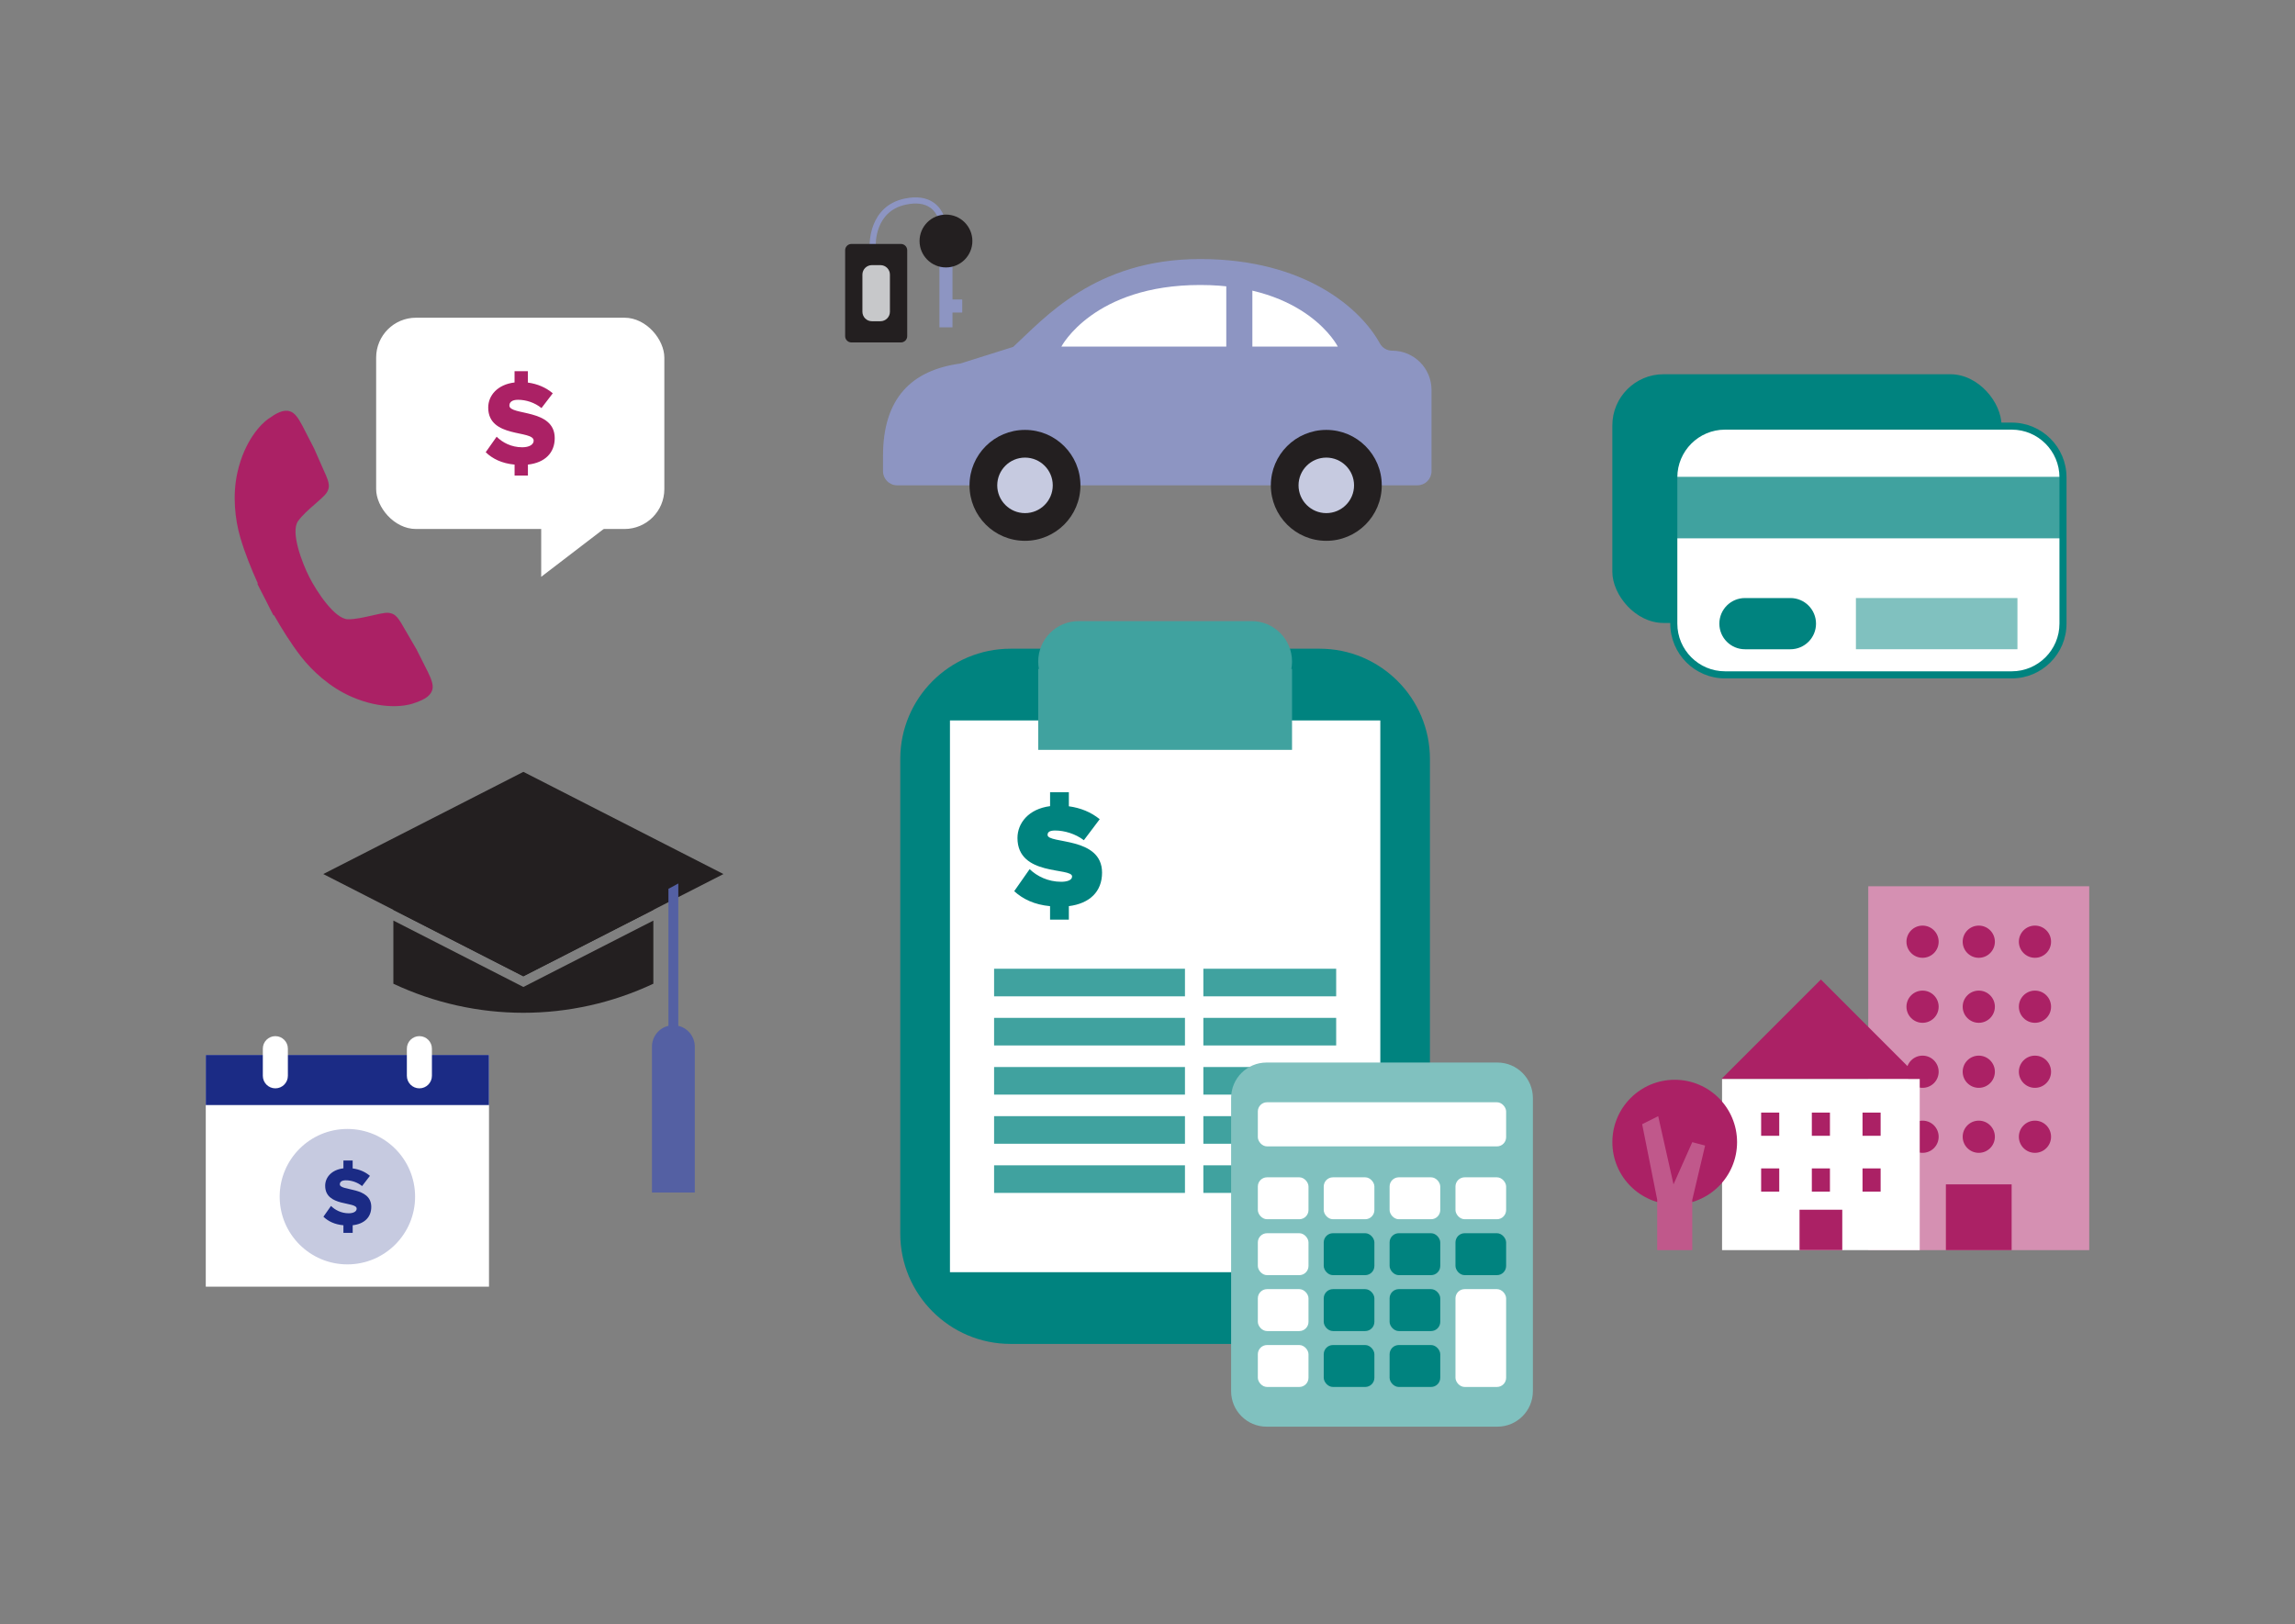 <?xml version="1.0" encoding="UTF-8"?><svg id="Layer_1" xmlns="http://www.w3.org/2000/svg" xmlns:xlink="http://www.w3.org/1999/xlink" viewBox="0 0 822.64 582.13"><rect x="0" y="0" width="822.64" height="582.13" fill="#808080" stroke="none"/><defs><style>.cls-1{fill:#1b2b85;}.cls-2{fill:#fff;}.cls-3{fill:#40a29f;}.cls-4{fill:none;}.cls-5{fill:#ab2165;}.cls-6{fill:#231f20;}.cls-7{fill:#80c1bf;}.cls-8{fill:#c0588b;}.cls-9{fill:#8d95c2;}.cls-10{fill:#c7c8ca;}.cls-11{fill:#5460a3;}.cls-12{fill:#d590b2;}.cls-13{fill:#00837f;}.cls-14{fill:#c6cae0;}.cls-15{clip-path:url(#clippath);}</style><clipPath id="clippath"><path class="cls-4" d="M618.33,152.74h102.79c10.13,0,18.36,8.23,18.36,18.36v52.44c0,10.13-8.22,18.35-18.35,18.35h-102.79c-10.13,0-18.36-8.23-18.36-18.36v-52.44c0-10.13,8.22-18.35,18.35-18.35Z"/></clipPath></defs><path class="cls-13" d="M362.26,232.52h110.75c21.83,0,39.55,17.72,39.55,39.55v170.09c0,21.83-17.72,39.55-39.55,39.55h-110.75c-21.83,0-39.56-17.72-39.56-39.56v-170.08c0-21.83,17.72-39.55,39.55-39.55Z"/><rect class="cls-2" x="340.51" y="258.23" width="154.26" height="197.77"/><path class="cls-3" d="M386.65,222.63c-8.01,0-14.5,6.49-14.5,14.5s6.49,14.5,14.5,14.5h61.97c8.01,0,14.51-6.49,14.51-14.5s-6.49-14.5-14.51-14.5h-61.97Z"/><rect class="cls-3" x="372.15" y="239.77" width="90.98" height="29.01"/><path class="cls-13" d="M376.4,329.63h6.73v-4.84c7.48-.95,11.9-5.21,11.9-12,0-13.05-19.53-10.21-19.53-13.53,0-.9.58-1.58,2.69-1.58,3.31,0,7.27,1.16,10.32,3.48l5.68-7.53c-3.11-2.53-6.84-4.05-11.06-4.63v-5.05h-6.73v5c-7.74,1-11.69,6.11-11.69,11.42,0,13.84,19.58,10.42,19.58,13.79,0,1.37-1.9,1.9-3.9,1.9-4.74,0-8.69-2-11.32-4.53l-5.53,7.9c3.11,2.84,7.21,4.84,12.85,5.37v4.84Z"/><rect class="cls-3" x="356.33" y="347.23" width="122.62" height="9.89"/><rect class="cls-3" x="356.33" y="382.46" width="122.62" height="9.89"/><rect class="cls-3" x="356.33" y="364.84" width="122.62" height="9.89"/><rect class="cls-3" x="356.33" y="400.07" width="122.62" height="9.89"/><rect class="cls-3" x="356.33" y="417.69" width="122.62" height="9.89"/><path class="cls-7" d="M454.01,380.85h82.73c7.02,0,12.72,5.7,12.72,12.72v105.08c0,7.02-5.7,12.72-12.72,12.72h-82.73c-7.02,0-12.72-5.7-12.72-12.72v-105.08c0-7.02,5.7-12.72,12.72-12.72Z"/><rect class="cls-2" x="450.87" y="395.09" width="89" height="15.82" rx="3.3" ry="3.3"/><rect class="cls-2" x="450.87" y="421.99" width="18.16" height="15.03" rx="3.3" ry="3.3"/><rect class="cls-2" x="450.87" y="442.03" width="18.16" height="15.03" rx="3.3" ry="3.3"/><rect class="cls-2" x="450.87" y="462.07" width="18.16" height="15.03" rx="3.3" ry="3.3"/><rect class="cls-2" x="450.87" y="482.11" width="18.16" height="15.03" rx="3.3" ry="3.3"/><rect class="cls-2" x="474.49" y="421.99" width="18.16" height="15.03" rx="3.3" ry="3.3"/><rect class="cls-13" x="474.49" y="442.03" width="18.16" height="15.03" rx="3.3" ry="3.3"/><rect class="cls-13" x="474.49" y="462.07" width="18.16" height="15.03" rx="3.3" ry="3.3"/><rect class="cls-13" x="474.49" y="482.11" width="18.16" height="15.03" rx="3.3" ry="3.3"/><rect class="cls-2" x="498.1" y="421.99" width="18.16" height="15.03" rx="3.3" ry="3.3"/><rect class="cls-13" x="498.1" y="442.03" width="18.16" height="15.03" rx="3.3" ry="3.3"/><rect class="cls-13" x="498.1" y="462.07" width="18.16" height="15.03" rx="3.3" ry="3.3"/><rect class="cls-13" x="498.1" y="482.11" width="18.16" height="15.03" rx="3.3" ry="3.3"/><rect class="cls-2" x="521.71" y="421.99" width="18.16" height="15.03" rx="3.3" ry="3.3"/><rect class="cls-13" x="521.71" y="442.03" width="18.16" height="15.03" rx="3.3" ry="3.3"/><rect class="cls-2" x="521.71" y="462.07" width="18.16" height="35.07" rx="3.3" ry="3.3"/><rect class="cls-2" x="424.75" y="315.59" width="6.59" height="130.53"/><rect class="cls-13" x="577.94" y="134.14" width="139.5" height="89.15" rx="18.35" ry="18.35"/><rect class="cls-2" x="599.97" y="152.74" width="139.5" height="89.15" rx="18.35" ry="18.35"/><g class="cls-15"><rect class="cls-3" x="594.46" y="170.92" width="150.52" height="22.03"/></g><path class="cls-13" d="M721.12,243.16h-102.79c-10.82,0-19.62-8.8-19.62-19.62v-52.44c0-10.82,8.8-19.62,19.62-19.62h102.79c10.82,0,19.62,8.8,19.62,19.62v52.44c0,10.82-8.8,19.62-19.62,19.62ZM618.33,154c-9.42,0-17.09,7.67-17.09,17.09v52.44c0,9.42,7.67,17.09,17.09,17.09h102.79c9.42,0,17.09-7.67,17.09-17.09v-52.44c0-9.42-7.67-17.09-17.09-17.09h-102.79Z"/><path class="cls-13" d="M625.48,214.36c-5.07,0-9.18,4.11-9.18,9.18s4.11,9.18,9.18,9.18h16.29c5.07,0,9.18-4.11,9.18-9.18s-4.11-9.18-9.18-9.18h-16.29Z"/><rect class="cls-7" x="665.25" y="214.36" width="57.9" height="18.35"/><rect class="cls-12" x="669.68" y="317.67" width="79.2" height="130.42"/><path class="cls-5" d="M694.91,337.54c0,3.19-2.58,5.77-5.77,5.77s-5.77-2.59-5.77-5.77,2.58-5.77,5.77-5.77,5.77,2.59,5.77,5.77"/><path class="cls-5" d="M715.06,337.54c0,3.19-2.58,5.77-5.77,5.77s-5.77-2.59-5.77-5.77,2.58-5.77,5.77-5.77,5.77,2.59,5.77,5.77"/><path class="cls-5" d="M735.2,337.54c0,3.19-2.58,5.77-5.77,5.77s-5.77-2.59-5.77-5.77,2.58-5.77,5.77-5.77,5.77,2.59,5.77,5.77"/><path class="cls-5" d="M694.91,360.84c0,3.19-2.58,5.77-5.77,5.77s-5.77-2.59-5.77-5.77,2.58-5.77,5.77-5.77,5.77,2.59,5.77,5.77"/><path class="cls-5" d="M715.06,360.84c0,3.19-2.58,5.77-5.77,5.77s-5.77-2.59-5.77-5.77,2.58-5.77,5.77-5.77,5.77,2.59,5.77,5.77"/><path class="cls-5" d="M735.2,360.84c0,3.19-2.58,5.77-5.77,5.77s-5.77-2.59-5.77-5.77,2.58-5.77,5.77-5.77,5.77,2.59,5.77,5.77"/><path class="cls-5" d="M694.91,384.15c0,3.19-2.58,5.77-5.77,5.77s-5.77-2.59-5.77-5.77,2.58-5.77,5.77-5.77,5.77,2.59,5.77,5.77"/><path class="cls-5" d="M715.06,384.15c0,3.19-2.58,5.77-5.77,5.77s-5.77-2.59-5.77-5.77,2.58-5.77,5.77-5.77,5.77,2.59,5.77,5.77"/><path class="cls-5" d="M735.2,384.15c0,3.19-2.58,5.77-5.77,5.77s-5.77-2.59-5.77-5.77,2.58-5.77,5.77-5.77,5.77,2.59,5.77,5.77"/><path class="cls-5" d="M694.91,407.45c0,3.19-2.58,5.77-5.77,5.77s-5.77-2.59-5.77-5.77,2.58-5.77,5.77-5.77,5.77,2.59,5.77,5.77"/><path class="cls-5" d="M715.06,407.45c0,3.19-2.58,5.77-5.77,5.77s-5.77-2.59-5.77-5.77,2.58-5.77,5.77-5.77,5.77,2.59,5.77,5.77"/><path class="cls-5" d="M735.2,407.45c0,3.19-2.58,5.77-5.77,5.77s-5.77-2.59-5.77-5.77,2.58-5.77,5.77-5.77,5.77,2.59,5.77,5.77"/><rect class="cls-2" x="617.27" y="386.71" width="70.85" height="61.38"/><rect class="cls-5" x="645.04" y="433.61" width="15.32" height="14.48"/><polygon class="cls-5" points="688.32 386.71 652.7 351.09 617.07 386.71 688.32 386.71"/><rect class="cls-5" x="631.28" y="398.79" width="6.49" height="8.32"/><rect class="cls-5" x="649.45" y="398.79" width="6.49" height="8.32"/><rect class="cls-5" x="667.62" y="398.79" width="6.49" height="8.32"/><rect class="cls-5" x="631.28" y="418.8" width="6.49" height="8.32"/><rect class="cls-5" x="649.45" y="418.8" width="6.49" height="8.32"/><rect class="cls-5" x="667.62" y="418.8" width="6.49" height="8.32"/><path class="cls-5" d="M600.3,431.74c12.35,0,22.35-10.01,22.35-22.35s-10.01-22.36-22.35-22.36-22.35,10.01-22.35,22.36,10.01,22.35,22.35,22.35"/><polygon class="cls-8" points="611.19 410.61 606.59 409.39 599.87 424.52 594.38 400.07 588.63 402.95 594.02 430.01 594.02 448.09 606.59 448.09 606.59 430.07 611.19 410.61"/><rect class="cls-5" x="697.5" y="424.52" width="23.57" height="23.57"/><path class="cls-5" d="M154.92,247.38c.5-1.55-.05-3.5-1.56-6.56-1.22-2.46-4.13-8.19-4.13-8.19,0,0-3.65-6.31-4.68-8.03-.8-1.38-2.21-4.09-4.04-4.66-1.71-.54-2.56-.37-7.45.75-2.55.58-5.8,1.31-8.31,1.28-4.74-.07-11.17-9.82-13.86-15.09-2.68-5.26-6.8-16.21-4.06-20.08,1.44-2.05,3.94-4.25,5.91-5.97,3.78-3.3,4.42-3.88,4.99-5.59.61-1.82-.75-4.55-1.4-6.01-.79-1.84-3.75-8.5-3.75-8.5,0,0-2.92-5.73-4.2-8.16-1.59-3.02-2.85-4.62-4.39-5.12-2.48-.81-5.01.7-7.91,2.75-2.32,1.64-8.35,7.48-10.97,19.12-1.86,8.29-.84,16.95,1,23.27,1.62,5.58,4.05,11.53,6.29,16.5-.09.1-.14.17-.14.17,0,0,1.08,2.26,2.87,5.64,1.68,3.44,2.88,5.64,2.88,5.64,0,0,.08,0,.22-.01,2.7,4.74,6.09,10.2,9.65,14.79,4.04,5.2,10.45,11.12,18.25,14.48,10.96,4.73,19.22,3.28,21.91,2.37,3.36-1.14,6.07-2.3,6.87-4.78"/><rect class="cls-2" x="134.83" y="113.88" width="103.3" height="75.73" rx="14.29" ry="14.29"/><polygon class="cls-2" points="193.99 183.89 193.99 206.75 223.84 183.89 193.99 183.89"/><path class="cls-5" d="M184.45,166.53c-4.57-.43-7.89-2.07-10.35-4.44l3.92-5.56c2.07,2.07,5.26,3.79,9.18,3.79,2.54,0,4.09-.99,4.09-2.37,0-3.92-16.29-.77-16.29-11.85,0-4.35,3.32-8.28,9.44-9.01v-4.05h4.78v4.09c3.45.47,6.47,1.77,8.92,3.84l-4.05,5.3c-2.41-1.98-5.56-2.97-8.4-2.97-2.15,0-3.1.86-3.1,2.07,0,3.66,16.25.99,16.25,11.68,0,5.17-3.41,8.79-9.61,9.48v3.92h-4.78v-3.92Z"/><rect class="cls-2" x="73.76" y="378.13" width="101.52" height="83.06"/><rect class="cls-1" x="73.76" y="378.13" width="101.52" height="17.96"/><path class="cls-2" d="M98.7,371.39c-2.48,0-4.49,2.01-4.49,4.49v9.73c0,2.48,2.01,4.49,4.49,4.49s4.49-2.01,4.49-4.49v-9.73c0-2.48-2.01-4.49-4.49-4.49"/><path class="cls-2" d="M150.33,371.39c-2.48,0-4.49,2.01-4.49,4.49v9.73c0,2.48,2.01,4.49,4.49,4.49s4.49-2.01,4.49-4.49v-9.73c0-2.48-2.01-4.49-4.49-4.49"/><path class="cls-14" d="M124.52,453.2c13.4,0,24.27-10.87,24.27-24.27s-10.86-24.27-24.27-24.27-24.27,10.87-24.27,24.27,10.86,24.27,24.27,24.27"/><path class="cls-1" d="M123.11,441.89h3.31v-2.72c4.31-.48,6.66-2.99,6.66-6.57,0-7.41-11.27-5.55-11.27-8.1,0-.84.66-1.44,2.15-1.44,1.97,0,4.15.69,5.83,2.07l2.81-3.67c-1.7-1.44-3.79-2.33-6.19-2.66v-2.84h-3.31v2.81c-4.24.51-6.54,3.23-6.54,6.25,0,7.68,11.29,5.5,11.29,8.21,0,.96-1.08,1.65-2.84,1.65-2.72,0-4.93-1.2-6.36-2.63l-2.72,3.86c1.7,1.64,4,2.78,7.17,3.07v2.72Z"/><polygon class="cls-6" points="259.32 313.29 187.61 276.66 115.88 313.29 187.59 349.93 259.32 313.29"/><path class="cls-11" d="M243.14,367.69v-51.02l-3.54,1.92v49.1c-3.41.8-5.91,3.86-5.91,7.51v52.24h15.36v-52.24c0-3.65-2.5-6.71-5.91-7.51"/><path class="cls-9" d="M499.04,125.7c-1.84,0-3.55-.99-4.43-2.61-6.73-12.28-26.61-30.24-64.43-30.24s-56,21.4-67.02,31.5l-18.99,5.97c-17.32,2.36-27.66,12.29-27.66,33.14v5.43c0,2.8,2.27,5.07,5.07,5.07h186.48c2.8,0,5.07-2.27,5.07-5.07v-29.11c0-7.78-6.31-14.08-14.08-14.08"/><path class="cls-6" d="M387.28,173.97c0,10.98-8.9,19.88-19.88,19.88s-19.88-8.9-19.88-19.88,8.9-19.88,19.88-19.88,19.88,8.9,19.88,19.88"/><path class="cls-6" d="M495.29,173.97c0,10.98-8.9,19.88-19.88,19.88s-19.88-8.9-19.88-19.88,8.9-19.88,19.88-19.88,19.88,8.9,19.88,19.88"/><path class="cls-2" d="M380.45,124.23s11.48-22.08,49.75-22.08,49.33,22.08,49.33,22.08h-99.08Z"/><rect class="cls-9" x="439.56" y="99.14" width="9.35" height="31.89"/><path class="cls-14" d="M377.36,173.97c0,5.5-4.46,9.95-9.95,9.95s-9.95-4.46-9.95-9.95,4.46-9.95,9.95-9.95,9.95,4.46,9.95,9.95"/><path class="cls-14" d="M485.36,173.97c0,5.5-4.46,9.95-9.95,9.95s-9.95-4.46-9.95-9.95,4.46-9.95,9.95-9.95,9.95,4.46,9.95,9.95"/><path class="cls-9" d="M311.72,88.03c0-.14-.47-14.15,12.6-16.86,4.34-.9,7.87-.37,10.52,1.56,3.67,2.69,4.17,7.09,4.19,7.27l-2.19.23s-.44-3.65-3.32-5.74c-2.12-1.54-5.06-1.93-8.75-1.16-11.22,2.33-10.86,14.11-10.84,14.61l-2.2.09Z"/><rect class="cls-9" x="336.74" y="92.86" width="4.68" height="24.47"/><path class="cls-6" d="M348.55,86.39c0,5.23-4.24,9.47-9.47,9.47s-9.47-4.24-9.47-9.47,4.24-9.47,9.47-9.47,9.47,4.24,9.47,9.47"/><rect class="cls-9" x="337.93" y="107.35" width="6.98" height="4.68"/><path class="cls-6" d="M322.94,122.74h-17.75c-1.24,0-2.25-1.01-2.25-2.25v-30.8c0-1.24,1.01-2.25,2.25-2.25h17.75c1.24,0,2.25,1.01,2.25,2.25v30.8c0,1.24-1.01,2.25-2.25,2.25"/><path class="cls-10" d="M315.59,115.14h-3.06c-1.88,0-3.4-1.52-3.4-3.4v-13.31c0-1.87,1.52-3.4,3.4-3.4h3.06c1.88,0,3.4,1.52,3.4,3.4v13.31c0,1.87-1.52,3.4-3.4,3.4"/><polygon class="cls-6" points="234.18 326.13 234.18 317.34 187.59 341.14 140.99 317.34 140.99 326.13 187.59 349.93 234.18 326.13"/><path class="cls-6" d="M187.59,353.76l-46.59-23.8v22.64c29.54,13.89,63.65,13.89,93.19,0v-22.63l-46.59,23.8Z"/></svg>